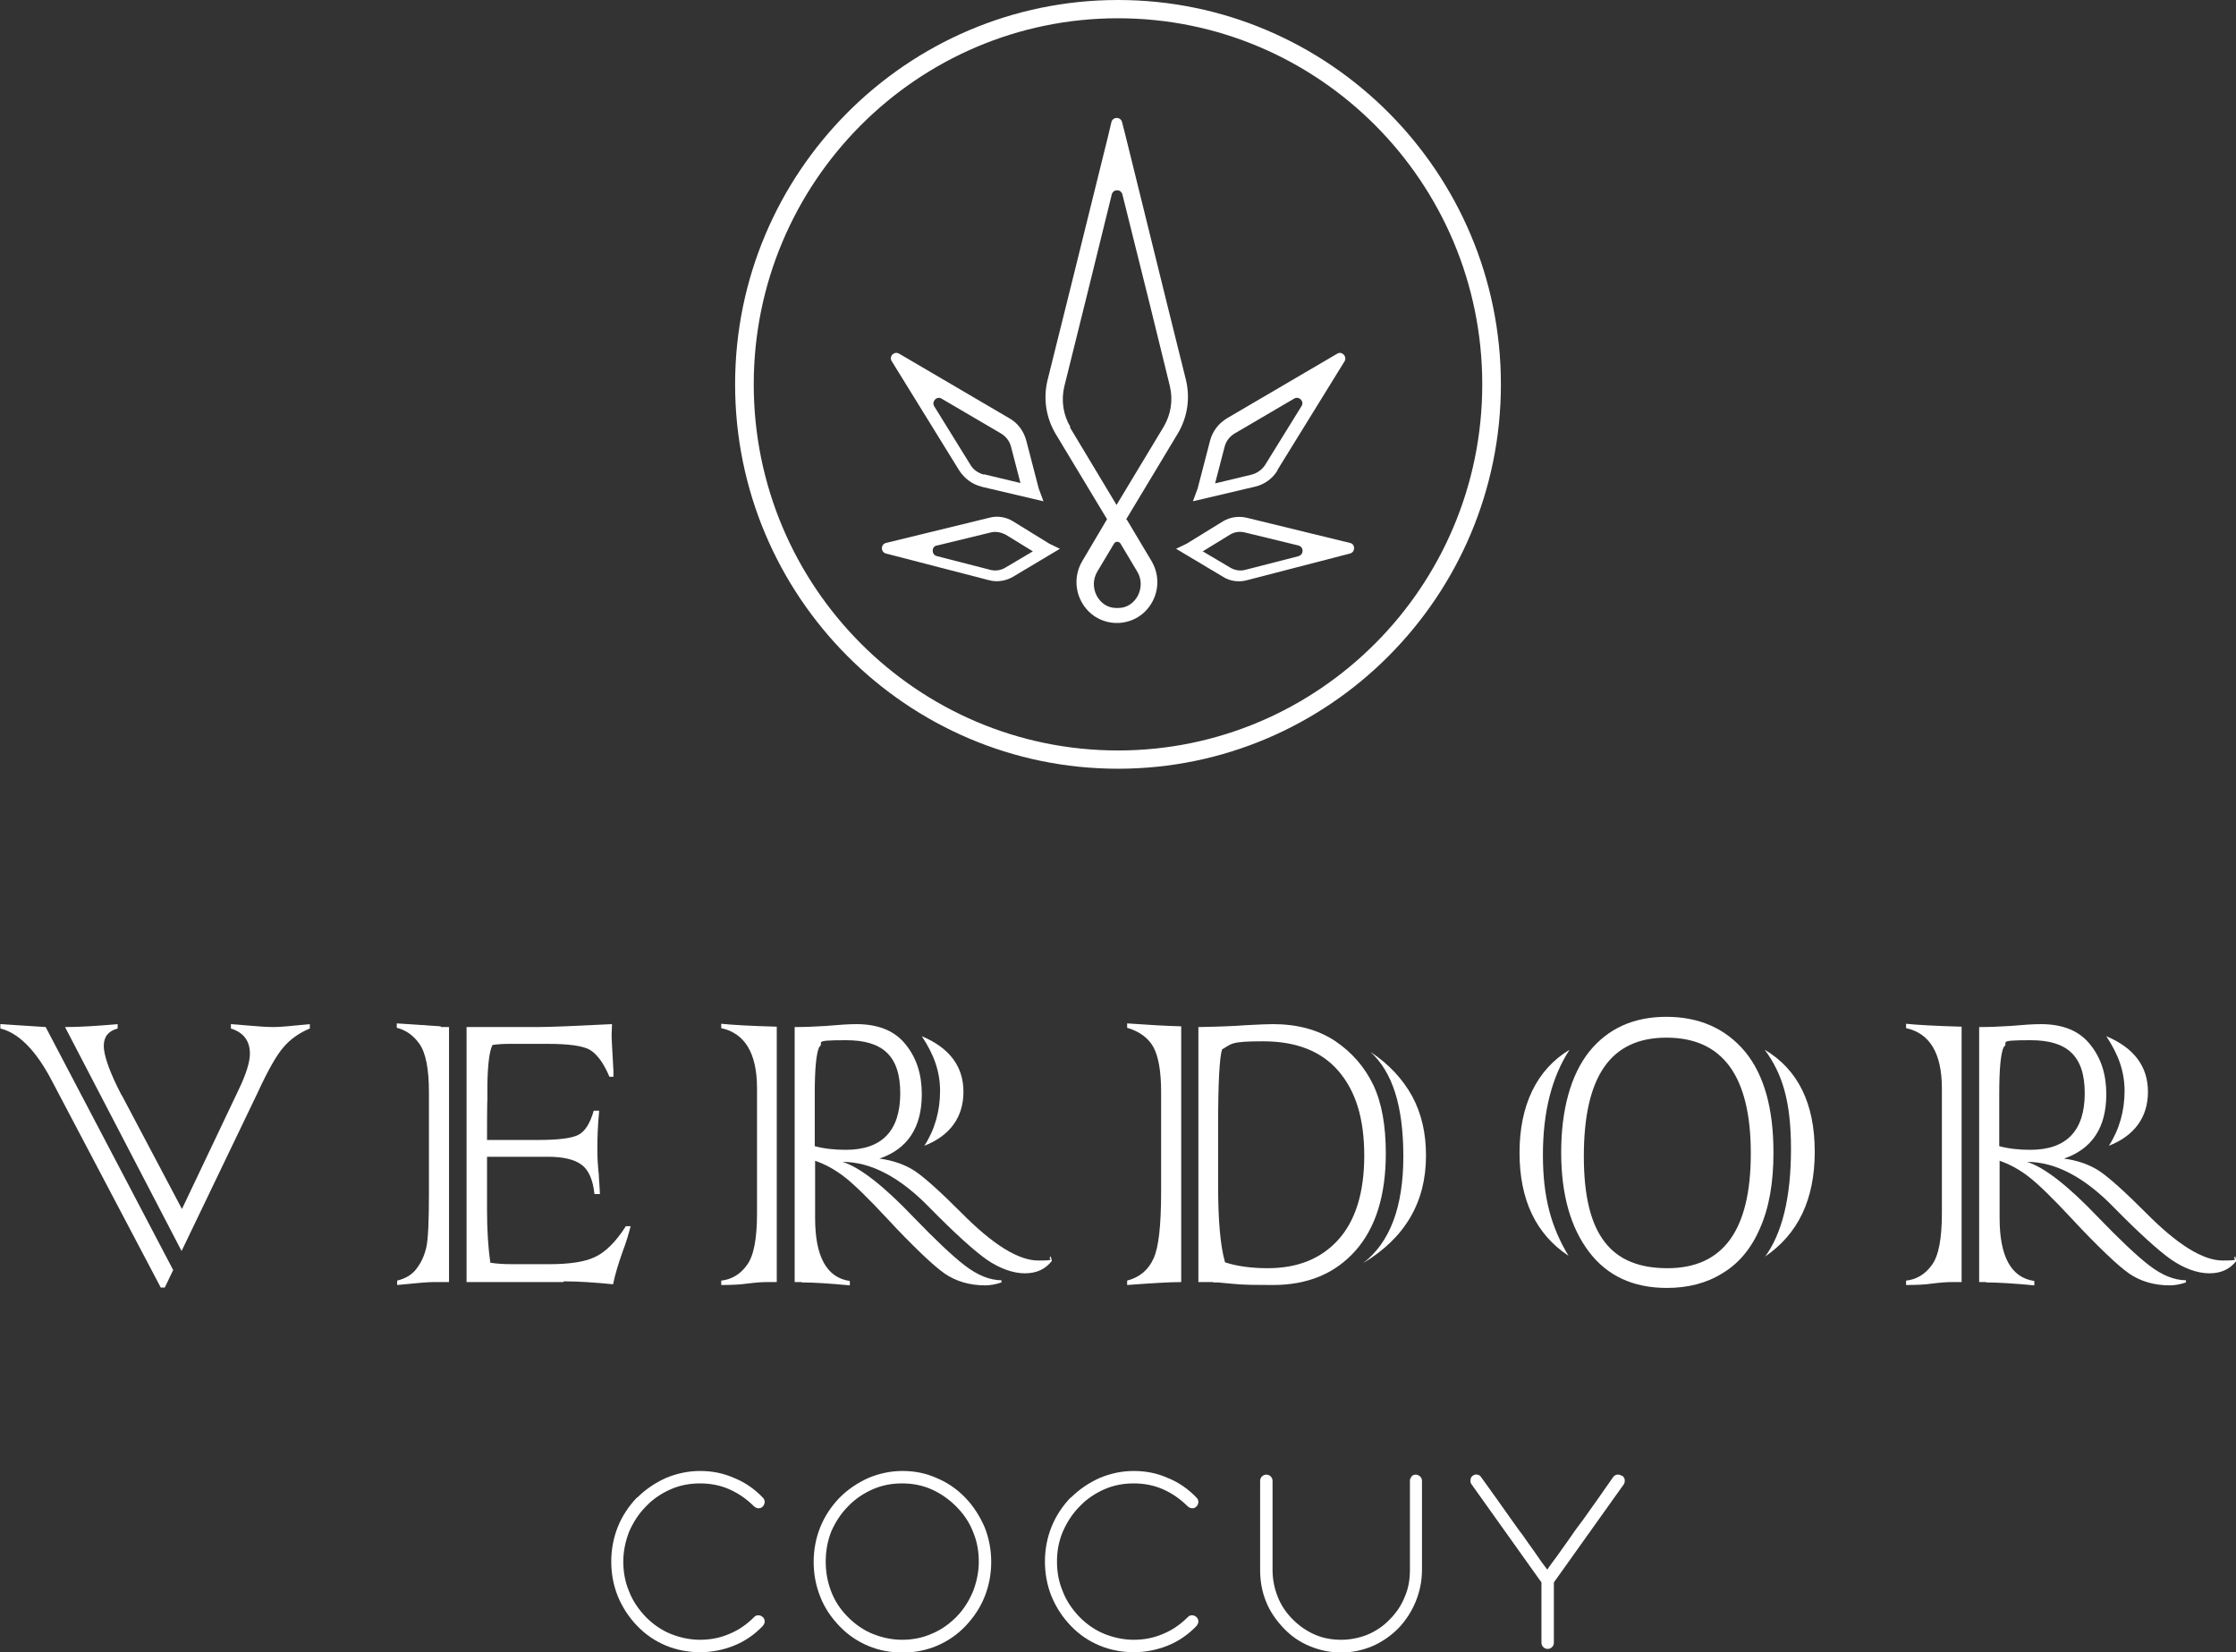 <?xml version="1.0" encoding="UTF-8"?>
<svg id="Layer_1" xmlns="http://www.w3.org/2000/svg" version="1.1" viewBox="0 0 612 452.2">
  <rect x="0" y="0" width="612" height="452.2" fill="#333333" stroke="none"/>
  <!-- Generator: Adobe Illustrator 29.0.1, SVG Export Plug-In . SVG Version: 2.1.0 Build 192)  -->
  <defs>
    <style>
      .st0 {
        fill: #fff;
      }
    </style>
  </defs>
  <path class="st0" d="M33.3,299.7l16.5,31.2,15.4-32.4c2.2-4.5,3.2-7.9,3.2-10.1,0-3.5-1.7-5.8-5.2-6.9v-1.2c0,0,1.1.1,3.7.3,3.4.3,6.1.5,8,.5s4.8-.3,9.9-.8v1.2c-2.9,1.2-5.3,2.9-7.1,5-1.9,2.1-4.3,6.3-7.2,12.6l-20.8,43.3-31.9-61.3c4,0,8.8-.3,14.4-.8v1.2c-2.6.7-3.8,2.3-3.8,4.8s1.6,7.2,4.9,13.5M12.5,281.1l34.9,66.5-2.3,4.8h-1.1l-29.7-56.4c-4.4-8.5-9.2-13.3-14.2-14.5v-1.2l12.5.8Z"/>
  <path class="st0" d="M154.2,350.9h-26.5v-69.8h19.3c3.6,0,10.5-.3,20.5-.8,0,1.3-.1,2.3-.1,3s.1,2.9.3,6.2c.1,2.2.2,3.3.2,3.5v1.7h-1.1c-1.6-3.8-3.4-6.2-5.4-7.4-2-1.1-5.9-1.6-11.5-1.6h-10.5c-1.7,0-3.2.1-4.6.3-.8,1.5-1.3,5.1-1.4,10.7v4.5c-.1,0-.1,10.8-.1,10.8h14.3c5.4,0,9-.5,10.7-1.4,1.8-.9,3.2-3.1,4.2-6.6h1.5c-.4,4-.5,7.4-.5,10.3s.1,4.3.4,7.3c0,.9.2,2.6.3,5.2h-1.5c-.4-3.9-1.6-6.6-3.5-8-2-1.5-5.1-2.2-9.3-2.2h-16.6v14.4c0,5.6.3,10.4.9,14.6,1.9.3,3.8.4,6,.4h10.1c5.5,0,9.6-.6,12.4-1.9,2.9-1.3,5.8-4.1,8.6-8.5h1.3c-.5,2-1.2,4.4-2.2,7-1.2,3.4-2.1,6.4-2.6,8.9-5-.5-9.5-.8-13.5-.8M120.7,281.1h2.2v69.8h-4.4c-1.5,0-4.8.3-9.8.8v-1.2c2.4-.6,4.2-1.7,5.4-3.4,1.3-1.7,2.1-3.6,2.6-5.8.5-2.3.7-7.2.7-14.6v-27.8c0-6.4-.9-10.8-2.6-13.2-1.7-2.4-3.8-3.8-6.2-4.4v-1.2c2.7.2,6.7.4,12,.8"/>
  <path class="st0" d="M253,313.6c2.9-4.5,4.3-9.6,4.3-15s-1.7-10-5-15c7.6,3.2,11.4,8.3,11.4,15.2s-3.6,12-10.7,14.8M223,299.3v14.4c2.6.7,5.4,1,8.5,1,9.9,0,14.9-5.2,14.9-15.5s-4.9-14.5-14.8-14.5-5.7.6-7.4,1.9c-.8,1.8-1.2,6-1.2,12.7M219.4,350.9h-1.9v-69.8c2.7,0,5.5-.1,8.5-.3,3.4-.3,6.3-.5,8.4-.5,6.1,0,10.6,1.9,13.5,5.6,3,3.7,4.4,8.2,4.4,13.6,0,9.1-3.9,15-11.6,17.6,3.8.5,7.1,1.7,9.7,3.4,2.8,1.9,7,5.7,12.7,11.4,8.6,8.7,15.6,13.1,21.1,13.1s2.2-.4,3.4-1.1l.3,1.2c-1.8,2.3-4.2,3.4-7.4,3.4s-6.9-1.3-10.5-3.8c-3.4-2.4-8.6-7.1-15.4-14-8.2-8.5-16.2-12.7-24-12.7,4.8,1.5,11.3,6.6,19.5,15.2,5.8,6,10.4,10.4,13.9,13.1,3.5,2.7,6.9,4.1,10.1,4.1v.6c-1.5.5-3,.8-4.4.8-4.3,0-8-1.1-11.1-3.2-1.7-1.2-3.8-3-6.4-5.5-2.6-2.5-5.7-5.6-9.3-9.5-5.3-5.7-9.2-9.5-11.8-11.5-2.7-2.1-5.4-3.5-8-4.4v15.7c0,10.6,3.2,16.3,9.5,17.2v1.2c-5.3-.5-9.7-.8-13.1-.8M212.6,281.1v69.8h-2.8c-1.1,0-2.8.1-5.2.4-2,.3-4.4.4-7.2.4v-1.2c2.8-.3,5.2-1.7,7-4.2,1.9-2.5,2.8-7.2,2.8-14.3v-34.1c0-9.6-3.3-15.1-9.8-16.5v-1.2c2.8.3,7.9.6,15.2.8"/>
  <path class="st0" d="M373.1,345.7c7.3-5.6,11-15.3,11-29.2s-3-23.1-9-28.6c5,3.3,8.8,7.4,11.4,12.1,2.6,4.8,3.8,10.2,3.8,16.3,0,12.7-5.7,22.5-17.2,29.4M334.5,287.2c-.7,2-1.1,8.9-1.1,20.9v16.2c0,9.7.6,16.7,1.9,21.2,3.4,1.1,7.3,1.6,11.7,1.6,8.2,0,14.6-2.6,19.3-7.8,4.7-5.2,7.1-12.9,7.1-23s-2.3-17.6-7-23.1c-4.7-5.5-11.6-8.2-20.7-8.2s-8.5.7-11.2,2.2M332,350.9h-4v-69.8c6.1-.1,10.4-.3,12.8-.5,3.7-.2,6.2-.3,7.6-.3,6.6,0,12.3,1.5,17,4.6,4.6,3.1,8.1,7.1,10.5,12.1,2.3,4.9,3.4,11.1,3.4,18.7,0,11.5-2.8,20.4-8.3,26.6-5.6,6.3-13.1,9.4-22.6,9.4s-9.4-.2-15-.7c-.2,0-.7,0-1.3,0M323.3,281.1v69.8c-3.1,0-8.1.3-14.8.8v-1.2c3.4-.9,5.8-2.9,7.2-6,1.4-2.9,2.1-9,2.1-18.2v-27.4c0-5.6-.7-9.7-2.1-12.3-1.4-2.5-3.8-4.3-7.2-5.3v-1.2c5.7.4,10.7.7,14.8.8"/>
  <path class="st0" d="M483,344.1c4.8-6.5,7.2-16.4,7.2-29.6s-2.4-20.7-7.2-27.2c9.1,5.4,13.7,14.7,13.7,27.9s-4.6,22.6-13.7,28.8M479.2,315.7c0-21.2-7.7-31.7-23.1-31.7s-22.6,10.8-22.6,32.5,7.6,30.6,22.9,30.6,22.8-10.5,22.8-31.4M485.4,315.6c0,8.1-1.2,15-3.7,20.6-2.4,5.6-5.9,9.7-10.3,12.3-4.3,2.7-9.4,4-15.2,4-9.2,0-16.3-3.3-21.3-9.9-5-6.6-7.6-15.6-7.6-27.2s2.6-21.2,7.7-27.6c5.1-6.3,12.1-9.5,21.1-9.5s16.2,3.2,21.5,9.5c5.2,6.3,7.8,15.5,7.8,27.6M429.6,287.3c-4.9,7.5-7.3,17.1-7.3,28.8s2.3,19.8,7,27.6c-8.9-5.9-13.4-15.3-13.4-28.2s4.6-22.7,13.7-28.2"/>
  <path class="st0" d="M577.2,313.6c2.9-4.5,4.3-9.6,4.3-15s-1.7-10-5-15c7.6,3.2,11.4,8.3,11.4,15.2s-3.6,12-10.7,14.8M547.2,299.3v14.4c2.6.7,5.4,1,8.5,1,9.9,0,14.9-5.2,14.9-15.5s-4.9-14.5-14.8-14.5-5.7.6-7.4,1.9c-.8,1.8-1.2,6-1.2,12.7M543.6,350.9h-1.9v-69.8c2.7,0,5.5-.1,8.5-.3,3.4-.3,6.3-.5,8.4-.5,6.1,0,10.6,1.9,13.5,5.6,3,3.7,4.4,8.2,4.4,13.6,0,9.1-3.9,15-11.6,17.6,3.8.5,7.1,1.7,9.7,3.4,2.8,1.9,7,5.7,12.7,11.4,8.6,8.7,15.6,13.1,21.1,13.1s2.2-.4,3.4-1.1l.3,1.2c-1.8,2.3-4.2,3.4-7.4,3.4s-6.9-1.3-10.5-3.8c-3.4-2.4-8.6-7.1-15.4-14-8.2-8.5-16.2-12.7-24-12.7,4.8,1.5,11.3,6.6,19.5,15.2,5.8,6,10.4,10.4,13.9,13.1,3.5,2.7,6.9,4.1,10.1,4.1v.6c-1.5.5-3,.8-4.4.8-4.3,0-8-1.1-11.1-3.2-1.7-1.2-3.8-3-6.4-5.5-2.6-2.5-5.7-5.6-9.3-9.5-5.3-5.7-9.2-9.5-11.8-11.5-2.7-2.1-5.4-3.5-8-4.4v15.7c0,10.6,3.2,16.3,9.5,17.2v1.2c-5.3-.5-9.7-.8-13.1-.8M536.9,281.1v69.8h-2.8c-1.1,0-2.8.1-5.2.4-2,.3-4.4.4-7.2.4v-1.2c2.8-.3,5.2-1.7,7-4.2,1.9-2.5,2.8-7.2,2.8-14.3v-34.1c0-9.6-3.3-15.1-9.8-16.5v-1.2c2.8.3,7.9.6,15.2.8"/>
  <path class="st0" d="M306,0C248.2,0,201.2,47.2,201.2,105.2s47,105.2,104.8,105.2,104.8-47.2,104.8-105.2S363.8,0,306,0M306,205.4c-55,0-99.7-44.9-99.7-100.2S251,5,306,5s99.7,44.9,99.7,100.2-44.7,100.2-99.7,100.2"/>
  <path class="st0" d="M349.6,128.7l18.4-29.8c.8-1.3-.7-2.9-2-2.1l-30.2,17.7c-2.3,1.4-3.9,3.5-4.6,6.1l-3.4,13.1-1.3,3.5,17-4c2.6-.6,4.8-2.2,6.2-4.5M332.6,132.2l2.6-10c.4-1.5,1.4-2.8,2.8-3.6l16.2-9.5c1.4-.8,2.9.8,2,2.1l-9.9,16c-.8,1.3-2.2,2.3-3.7,2.7l-10,2.4Z"/>
  <path class="st0" d="M369.5,148.6l-28.3-6.9c-2.2-.5-4.5-.2-6.5,1l-9.9,6.1-2.9,1.4,12.9,7.7c1.9,1.2,4.3,1.5,6.5.9l28.2-7.3c1.5-.4,1.5-2.6,0-2.9M355.5,152.2l-14.8,3.8c-1.3.3-2.7.1-3.9-.6l-7.6-4.5,7.5-4.6c1.2-.7,2.5-.9,3.9-.6l14.8,3.6c1.5.4,1.5,2.5,0,2.9"/>
  <path class="st0" d="M268.6,133.2l17,4-1.3-3.5-3.4-13.1c-.7-2.6-2.3-4.8-4.6-6.1l-30.2-17.7c-1.4-.8-2.9.8-2,2.1l18.4,29.8c1.4,2.2,3.6,3.9,6.2,4.5M269.3,129.9c-1.5-.4-2.9-1.3-3.7-2.7l-9.9-16c-.8-1.3.7-2.9,2-2.1l16.2,9.5c1.4.8,2.4,2.1,2.8,3.6l2.6,10-10-2.4Z"/>
  <path class="st0" d="M242.5,151.5l28.2,7.3c2.2.6,4.6.2,6.5-.9l12.9-7.7-2.9-1.4-9.9-6.1c-1.9-1.2-4.3-1.6-6.5-1l-28.3,6.9c-1.5.4-1.5,2.5,0,2.9M256.5,149.3l14.8-3.6c1.3-.3,2.7,0,3.9.6l7.5,4.6-7.6,4.5c-1.2.7-2.6.9-3.9.6l-14.8-3.8c-1.5-.4-1.5-2.6,0-2.9"/>
  <path class="st0" d="M308.2,142.2l14.2-23.6c2.6-4.4,3.4-9.6,2.2-14.6l-4.9-19.7-11.7-47.4-.9-3.5c-.4-1.5-2.5-1.5-2.9,0l-.9,3.8h0s-10.2,41.2-10.2,41.2h0s-6.4,25.7-6.4,25.7c-1.2,5-.4,10.2,2.2,14.6l14.1,23.4-6.8,11.5c-2,3.4-2.1,7.6-.2,11.1,1.9,3.5,5.3,5.6,9.2,5.8.2,0,.3,0,.5,0s.3,0,.5,0c3.9-.2,7.3-2.3,9.2-5.8,1.9-3.5,1.8-7.7-.2-11.1l-6.8-11.4ZM293,116.9c-2-3.3-2.6-7.3-1.7-11.1l6.4-25.8,6.6-26.8c.4-1.5,2.5-1.5,2.9,0l7.6,30.5,5.4,22c.9,3.8.3,7.7-1.7,11.1l-12.9,21.4h0s0,0,0,0l-12.8-21.3ZM311.4,163.1c-1.1,2-3,3.3-5.3,3.3-.2,0-.4,0-.6,0-2.3,0-4.2-1.3-5.3-3.3-1.1-2.1-1.1-4.5.1-6.6l4.6-7.7c.4-.7,1.4-.7,1.8,0l4.6,7.7c1.2,2,1.2,4.5.1,6.6"/>
  <path class="st0" d="M174.4,409.9c2.3-2.3,5-4.1,7.9-5.4,2.9-1.2,6-1.9,9.3-1.9s6.4.6,9.3,1.9c3,1.2,5.6,3,7.9,5.4.4.4.5.8.5,1.2s-.2.9-.5,1.2c-.4.4-.7.5-1.2.5s-.8-.2-1.2-.5c-2-2-4.3-3.6-6.8-4.7-2.5-1.1-5.2-1.6-8-1.6s-5.5.5-8,1.6c-2.5,1.1-4.8,2.6-6.8,4.7-2,2-3.5,4.4-4.6,6.9-1,2.6-1.6,5.3-1.6,8.2s.5,5.6,1.6,8.2c1,2.6,2.6,4.9,4.6,7,2,2,4.3,3.6,6.8,4.6,2.5,1,5.2,1.6,8,1.6s5.5-.5,8-1.6c2.5-1,4.8-2.6,6.8-4.6.4-.4.7-.5,1.2-.5s.8.2,1.2.5c.4.4.5.8.5,1.2s-.2.8-.5,1.2c-2.3,2.4-4.9,4.2-7.9,5.4-3,1.2-6.1,1.8-9.3,1.8s-6.4-.6-9.3-1.8c-2.9-1.2-5.6-3-7.9-5.4-2.3-2.4-4-5-5.3-8.1-1.2-3-1.8-6.2-1.8-9.5s.6-6.5,1.8-9.5c1.2-3,3-5.7,5.3-8.1"/>
  <path class="st0" d="M232.1,442.6c2,2,4.3,3.6,6.8,4.6,2.5,1,5.2,1.6,8,1.6s5.5-.5,8-1.6c2.5-1,4.8-2.6,6.8-4.6,2-2,3.5-4.4,4.6-7,1-2.6,1.6-5.3,1.6-8.2s-.5-5.6-1.6-8.2c-1-2.6-2.6-4.9-4.6-6.9-2-2-4.3-3.6-6.8-4.7-2.5-1.1-5.2-1.6-8-1.6s-5.5.5-8,1.6c-2.5,1.1-4.8,2.6-6.8,4.7-2,2-3.5,4.4-4.6,6.9-1,2.6-1.5,5.3-1.5,8.2s.5,5.6,1.5,8.2c1,2.6,2.5,4.9,4.6,7M229.8,409.9c2.3-2.3,5-4.1,7.9-5.4,2.9-1.2,6-1.9,9.3-1.9s6.4.6,9.3,1.9c2.9,1.2,5.6,3,7.9,5.4,2.3,2.4,4,5.1,5.3,8.1,1.2,3,1.8,6.2,1.8,9.5s-.6,6.5-1.8,9.5c-1.2,3-3,5.7-5.3,8.1-2.3,2.4-5,4.2-7.9,5.4-2.9,1.2-6,1.8-9.3,1.8s-6.4-.6-9.3-1.8c-2.9-1.2-5.6-3-7.9-5.4-2.3-2.4-4.1-5-5.3-8.1-1.2-3-1.8-6.2-1.8-9.5s.6-6.5,1.8-9.5c1.2-3,3-5.7,5.3-8.1"/>
  <path class="st0" d="M293.1,409.9c2.3-2.3,5-4.1,7.9-5.4,2.9-1.2,6-1.9,9.3-1.9s6.4.6,9.3,1.9c3,1.2,5.6,3,7.9,5.4.4.4.5.8.5,1.2s-.2.9-.5,1.2c-.4.4-.7.5-1.2.5s-.8-.2-1.2-.5c-2-2-4.3-3.6-6.8-4.7-2.5-1.1-5.2-1.6-8-1.6s-5.5.5-8,1.6c-2.5,1.1-4.8,2.6-6.8,4.7-2,2-3.5,4.4-4.6,6.9-1.1,2.6-1.6,5.3-1.6,8.2s.5,5.6,1.6,8.2c1,2.6,2.6,4.9,4.6,7,2,2,4.3,3.6,6.8,4.6,2.5,1,5.2,1.6,8,1.6s5.5-.5,8-1.6c2.5-1,4.8-2.6,6.8-4.6.4-.4.7-.5,1.2-.5s.8.2,1.2.5c.4.4.5.8.5,1.2s-.2.8-.5,1.2c-2.3,2.4-4.9,4.2-7.9,5.4-3,1.2-6.1,1.8-9.3,1.8s-6.4-.6-9.3-1.8c-2.9-1.2-5.6-3-7.9-5.4-2.3-2.4-4-5-5.3-8.1-1.2-3-1.8-6.2-1.8-9.5s.6-6.5,1.8-9.5c1.2-3,3-5.7,5.3-8.1"/>
  <path class="st0" d="M386.3,404.1c.3-.3.7-.5,1.2-.5s.8.2,1.2.5c.3.3.5.7.5,1.2v24.4c0,3-.6,5.9-1.7,8.6-1.1,2.7-2.7,5.2-4.8,7.4-2.1,2.1-4.6,3.8-7.2,4.9-2.7,1.1-5.5,1.7-8.4,1.7s-5.8-.6-8.5-1.7c-2.7-1.1-5.1-2.7-7.2-4.9-2.1-2.2-3.8-4.6-4.9-7.4-1.1-2.7-1.6-5.6-1.6-8.6v-24.4c0-.5.2-.9.5-1.2.3-.3.7-.5,1.2-.5s.9.2,1.2.5c.3.3.5.7.5,1.2v24.4c0,2.6.5,5,1.4,7.3.9,2.3,2.3,4.4,4.1,6.2,1.8,1.8,3.8,3.2,6.1,4.2,2.3,1,4.7,1.4,7.2,1.4s4.9-.5,7.2-1.4c2.3-1,4.3-2.3,6.1-4.2,1.8-1.8,3.2-3.9,4.1-6.2,1-2.3,1.4-4.7,1.4-7.3v-24.4c0-.5.2-.9.5-1.2"/>
  <path class="st0" d="M444,403.9c.4.3.6.6.7,1.1,0,.5,0,.9-.3,1.3l-19.1,26.8v16.5c0,.5-.2.9-.5,1.2s-.7.5-1.2.5-.9-.2-1.2-.5c-.3-.3-.5-.7-.5-1.2v-16.5l-19.1-26.8c-.3-.4-.4-.8-.3-1.3,0-.5.3-.9.6-1.1.4-.3.8-.4,1.2-.3.5,0,.8.3,1.1.7,3,4.1,5.7,8,8.2,11.5,1.1,1.5,2.1,3,3.2,4.4,1,1.5,2,2.8,2.9,4.1.9,1.3,1.7,2.4,2.3,3.3.7.9,1.2,1.6,1.5,2,.3-.4.7-1.1,1.4-2,.7-.9,1.5-2,2.4-3.3.9-1.3,1.9-2.6,2.9-4.1,1-1.5,2.1-2.9,3.2-4.4,2.5-3.5,5.2-7.3,8.1-11.5.3-.4.6-.6,1.1-.7.5,0,.9,0,1.2.3"/>
</svg>